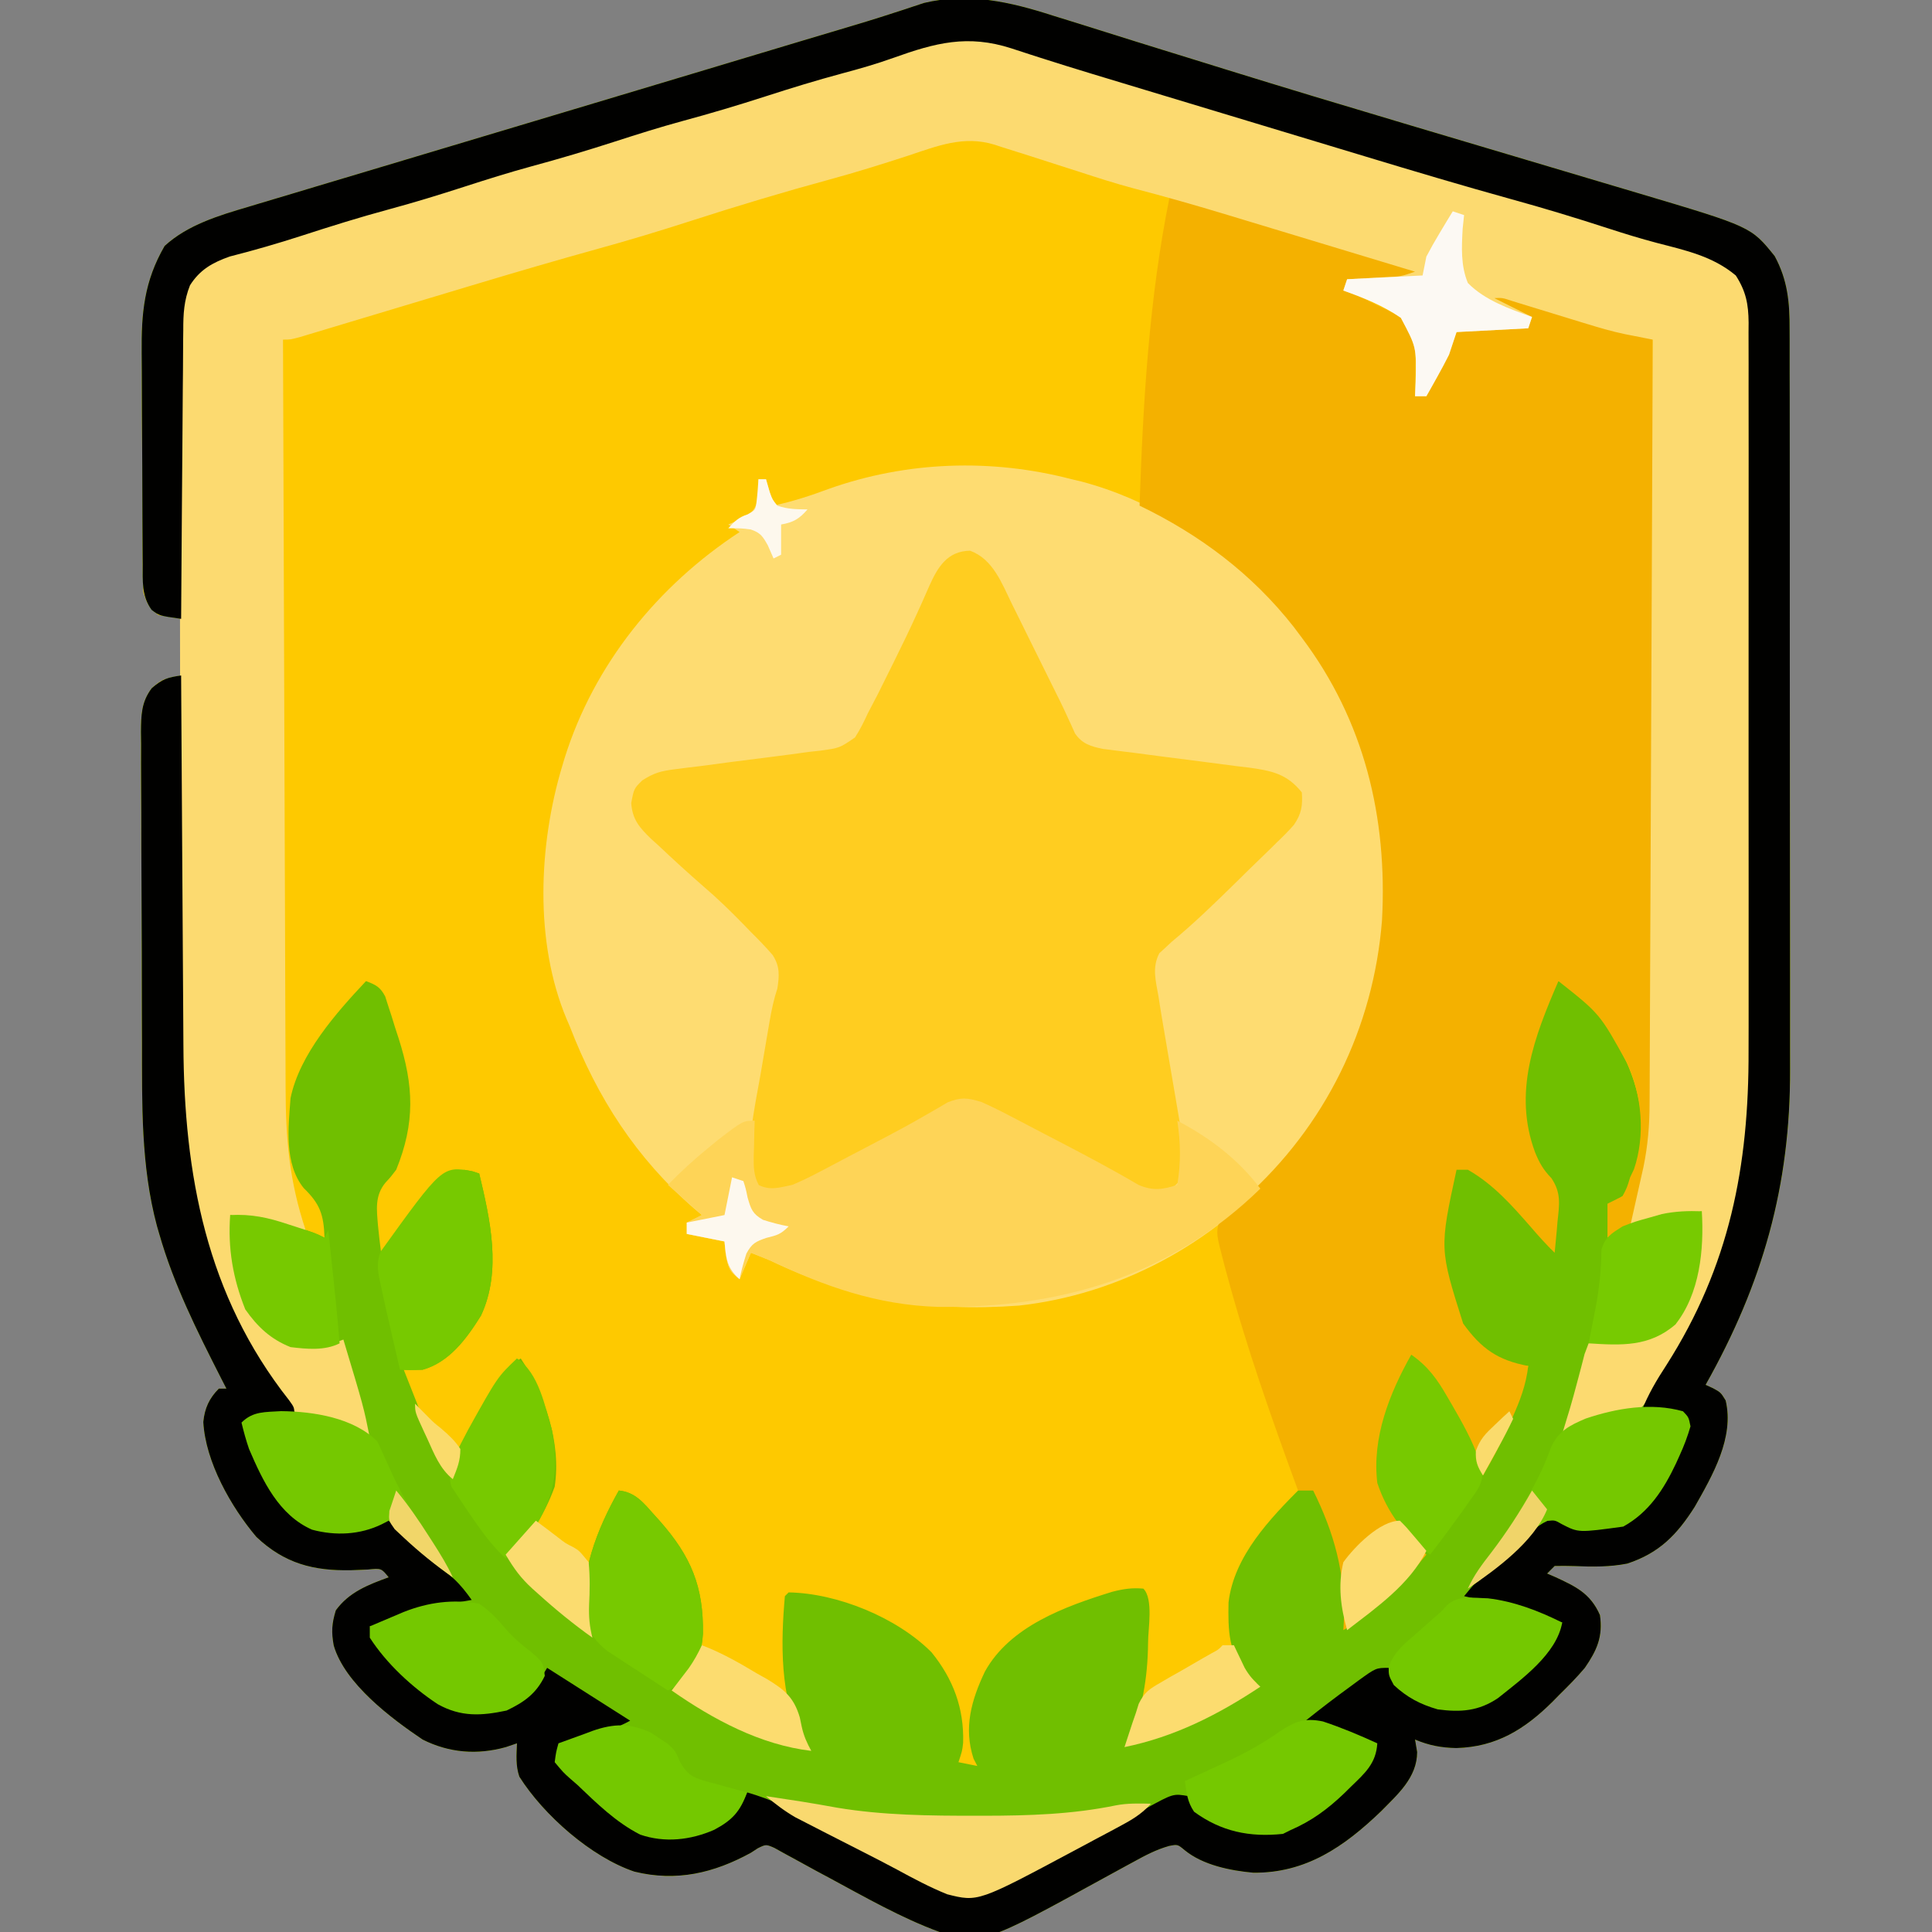 <?xml version="1.0" encoding="UTF-8"?>
<svg version="1.1" xmlns="http://www.w3.org/2000/svg" width="512" height="512">
<rect width="100%" height="100%" fill="#808080" stroke="none"/>
<path d="M0 0 C1.457 0.453 2.914 0.903 4.372 1.352 C7.52 2.325 10.664 3.31 13.806 4.306 C18.862 5.909 23.926 7.482 28.993 9.05 C29.871 9.321 30.749 9.593 31.653 9.873 C33.47 10.435 35.286 10.997 37.103 11.559 C39.931 12.434 42.758 13.313 45.585 14.192 C61.239 19.051 76.933 23.772 92.641 28.453 C93.85 28.814 95.059 29.174 96.305 29.546 C105.993 32.433 115.683 35.316 125.373 38.198 C132.283 40.252 139.191 42.309 146.099 44.37 C149.223 45.301 152.348 46.229 155.474 47.156 C185.067 55.966 185.067 55.966 191.328 63.75 C194.775 70.133 195.308 76.05 195.276 83.131 C195.28 84.042 195.284 84.954 195.288 85.893 C195.298 88.936 195.294 91.979 195.29 95.022 C195.295 97.209 195.3 99.396 195.306 101.583 C195.319 107.52 195.32 113.456 195.317 119.393 C195.316 124.36 195.321 129.327 195.326 134.293 C195.338 146.696 195.337 159.099 195.33 171.502 C195.325 181.566 195.334 191.631 195.352 201.696 C195.373 213.41 195.383 225.125 195.379 236.84 C195.377 243.03 195.38 249.221 195.394 255.411 C195.407 261.245 195.404 267.079 195.392 272.914 C195.389 275.041 195.392 277.168 195.4 279.295 C195.512 310.131 188.101 336.097 173.016 362.875 C173.649 363.161 174.281 363.447 174.934 363.742 C177.016 364.875 177.016 364.875 178.328 367 C180.677 376.824 174.859 386.877 170.141 395.188 C165.441 402.599 160.751 407.44 152.273 410.238 C147.608 411.15 143.061 411.117 138.323 410.904 C136.555 410.83 134.784 410.846 133.016 410.875 C132.356 411.535 131.696 412.195 131.016 412.875 C132.029 413.312 132.029 413.312 133.062 413.758 C138.53 416.27 142.482 418.117 145.016 423.875 C145.851 429.617 144.207 433.235 141.016 437.875 C138.897 440.391 136.613 442.698 134.266 445 C133.683 445.594 133.1 446.189 132.5 446.801 C125.143 454.109 117.564 458.855 106.953 459.125 C102.98 459.052 99.712 458.431 96.016 456.875 C96.201 457.968 96.387 459.061 96.578 460.188 C96.542 466.947 91.489 471.32 87.016 475.875 C77.202 485.307 67.092 492.276 53.172 492.164 C47.048 491.603 39.783 490.151 34.949 486.176 C33.095 484.632 33.095 484.632 30.805 485.082 C27.382 486.055 24.577 487.548 21.457 489.262 C20.831 489.601 20.206 489.941 19.561 490.29 C17.563 491.375 15.57 492.468 13.578 493.562 C-18.161 511.001 -18.161 511.001 -29.984 507.875 C-40.253 504.109 -49.833 498.577 -59.438 493.402 C-60.482 492.845 -61.526 492.287 -62.602 491.712 C-64.618 490.629 -66.626 489.528 -68.623 488.409 C-69.53 487.917 -70.437 487.425 -71.371 486.918 C-72.167 486.475 -72.964 486.032 -73.784 485.575 C-75.992 484.623 -75.992 484.623 -78.159 485.685 C-78.761 486.078 -79.364 486.47 -79.984 486.875 C-89.842 492.279 -99.745 494.596 -110.859 491.875 C-122.255 488.047 -134.89 476.933 -141.348 466.719 C-142.359 463.791 -142.102 460.937 -141.984 457.875 C-142.954 458.205 -143.923 458.535 -144.922 458.875 C-152.499 460.994 -159.934 460.418 -166.984 456.875 C-175.358 451.239 -187.634 442.01 -190.543 431.941 C-191.196 428.381 -191.061 426.125 -189.984 422.625 C-186.488 417.818 -181.476 415.872 -175.984 413.875 C-177.933 411.462 -177.933 411.462 -181.547 411.82 C-183.026 411.878 -184.505 411.938 -185.984 412 C-195.971 412.185 -203.6 410.209 -211.039 403.176 C-217.781 395.202 -224.529 383.277 -225.102 372.715 C-224.748 369.093 -223.547 366.438 -220.984 363.875 C-220.324 363.875 -219.664 363.875 -218.984 363.875 C-219.729 362.421 -219.729 362.421 -220.488 360.938 C-226.792 348.542 -232.967 336.226 -236.797 322.812 C-236.992 322.142 -237.187 321.471 -237.387 320.78 C-241.677 304.79 -241.326 288.446 -241.355 272.027 C-241.364 269.44 -241.374 266.853 -241.383 264.265 C-241.399 258.872 -241.407 253.479 -241.41 248.085 C-241.414 241.863 -241.444 235.641 -241.485 229.419 C-241.524 223.401 -241.536 217.384 -241.537 211.365 C-241.541 208.817 -241.553 206.268 -241.574 203.719 C-241.601 200.165 -241.596 196.612 -241.584 193.058 C-241.599 192.009 -241.613 190.961 -241.629 189.88 C-241.583 185.383 -241.539 181.914 -238.759 178.239 C-235.984 175.875 -235.984 175.875 -230.984 174.875 C-230.984 169.925 -230.984 164.975 -230.984 159.875 C-232.964 159.545 -234.944 159.215 -236.984 158.875 C-239.512 156.958 -239.956 155.96 -240.984 152.875 C-241.096 150.388 -241.152 147.929 -241.161 145.441 C-241.168 144.686 -241.175 143.931 -241.181 143.154 C-241.201 140.653 -241.213 138.153 -241.223 135.652 C-241.227 134.796 -241.231 133.94 -241.235 133.057 C-241.256 128.52 -241.27 123.983 -241.28 119.446 C-241.291 114.777 -241.325 110.11 -241.365 105.442 C-241.391 101.838 -241.399 98.234 -241.403 94.629 C-241.408 92.91 -241.419 91.19 -241.438 89.471 C-241.546 78.813 -240.787 70.457 -235.359 61.062 C-229.319 55.499 -220.978 52.979 -213.229 50.703 C-212.305 50.424 -211.381 50.144 -210.429 49.856 C-207.382 48.937 -204.332 48.031 -201.281 47.125 C-199.108 46.472 -196.935 45.819 -194.762 45.164 C-188.956 43.418 -183.146 41.683 -177.336 39.95 C-171.319 38.154 -165.307 36.347 -159.293 34.542 C-149.686 31.658 -140.077 28.781 -130.467 25.908 C-118.64 22.372 -106.817 18.824 -94.996 15.27 C-91.78 14.303 -88.563 13.336 -85.347 12.369 C-84.591 12.142 -83.835 11.915 -83.056 11.681 C-78.035 10.172 -73.014 8.664 -67.993 7.158 C-67.331 6.96 -66.67 6.761 -65.988 6.556 C-62.863 5.619 -59.737 4.686 -56.609 3.758 C-51.697 2.3 -46.796 0.831 -41.93 -0.776 C-40.804 -1.137 -40.804 -1.137 -39.656 -1.506 C-37.81 -2.102 -35.971 -2.72 -34.133 -3.341 C-22.317 -6.158 -11.261 -3.639 0 0 Z " fill="#FEC900" transform="translate(278.984,4.125)"/>
<path d="M0 0 C1.457 0.453 2.914 0.903 4.372 1.352 C7.52 2.325 10.664 3.31 13.806 4.306 C18.862 5.909 23.926 7.482 28.993 9.05 C29.871 9.321 30.749 9.593 31.653 9.873 C33.47 10.435 35.286 10.997 37.103 11.559 C39.931 12.434 42.758 13.313 45.585 14.192 C61.239 19.051 76.933 23.772 92.641 28.453 C93.85 28.814 95.059 29.174 96.305 29.546 C105.993 32.433 115.683 35.316 125.373 38.198 C132.283 40.252 139.191 42.309 146.099 44.37 C149.223 45.301 152.348 46.229 155.474 47.156 C185.067 55.966 185.067 55.966 191.328 63.75 C194.775 70.133 195.308 76.05 195.276 83.131 C195.28 84.042 195.284 84.954 195.288 85.893 C195.298 88.936 195.294 91.979 195.29 95.022 C195.295 97.209 195.3 99.396 195.306 101.583 C195.319 107.52 195.32 113.456 195.317 119.393 C195.316 124.36 195.321 129.327 195.326 134.293 C195.338 146.696 195.337 159.099 195.33 171.502 C195.325 181.566 195.334 191.631 195.352 201.696 C195.373 213.41 195.383 225.125 195.379 236.84 C195.377 243.03 195.38 249.221 195.394 255.411 C195.407 261.245 195.404 267.079 195.392 272.914 C195.389 275.041 195.392 277.168 195.4 279.295 C195.512 310.131 188.101 336.097 173.016 362.875 C173.649 363.161 174.281 363.447 174.934 363.742 C177.016 364.875 177.016 364.875 178.328 367 C180.677 376.824 174.859 386.877 170.141 395.188 C165.441 402.599 160.751 407.44 152.273 410.238 C147.608 411.15 143.061 411.117 138.323 410.904 C136.555 410.83 134.784 410.846 133.016 410.875 C132.356 411.535 131.696 412.195 131.016 412.875 C132.029 413.312 132.029 413.312 133.062 413.758 C138.53 416.27 142.482 418.117 145.016 423.875 C145.851 429.617 144.207 433.235 141.016 437.875 C138.897 440.391 136.613 442.698 134.266 445 C133.683 445.594 133.1 446.189 132.5 446.801 C125.143 454.109 117.564 458.855 106.953 459.125 C102.98 459.052 99.712 458.431 96.016 456.875 C96.201 457.968 96.387 459.061 96.578 460.188 C96.542 466.947 91.489 471.32 87.016 475.875 C77.202 485.307 67.092 492.276 53.172 492.164 C47.048 491.603 39.783 490.151 34.949 486.176 C33.095 484.632 33.095 484.632 30.805 485.082 C27.382 486.055 24.577 487.548 21.457 489.262 C20.831 489.601 20.206 489.941 19.561 490.29 C17.563 491.375 15.57 492.468 13.578 493.562 C-18.161 511.001 -18.161 511.001 -29.984 507.875 C-40.253 504.109 -49.833 498.577 -59.438 493.402 C-60.482 492.845 -61.526 492.287 -62.602 491.712 C-64.618 490.629 -66.626 489.528 -68.623 488.409 C-69.53 487.917 -70.437 487.425 -71.371 486.918 C-72.167 486.475 -72.964 486.032 -73.784 485.575 C-75.992 484.623 -75.992 484.623 -78.159 485.685 C-78.761 486.078 -79.364 486.47 -79.984 486.875 C-89.842 492.279 -99.745 494.596 -110.859 491.875 C-122.255 488.047 -134.89 476.933 -141.348 466.719 C-142.359 463.791 -142.102 460.937 -141.984 457.875 C-142.954 458.205 -143.923 458.535 -144.922 458.875 C-152.499 460.994 -159.934 460.418 -166.984 456.875 C-175.358 451.239 -187.634 442.01 -190.543 431.941 C-191.196 428.381 -191.061 426.125 -189.984 422.625 C-186.488 417.818 -181.476 415.872 -175.984 413.875 C-177.933 411.462 -177.933 411.462 -181.547 411.82 C-183.026 411.878 -184.505 411.938 -185.984 412 C-195.971 412.185 -203.6 410.209 -211.039 403.176 C-217.781 395.202 -224.529 383.277 -225.102 372.715 C-224.748 369.093 -223.547 366.438 -220.984 363.875 C-220.324 363.875 -219.664 363.875 -218.984 363.875 C-219.729 362.421 -219.729 362.421 -220.488 360.938 C-226.792 348.542 -232.967 336.226 -236.797 322.812 C-236.992 322.142 -237.187 321.471 -237.387 320.78 C-241.677 304.79 -241.326 288.446 -241.355 272.027 C-241.364 269.44 -241.374 266.853 -241.383 264.265 C-241.399 258.872 -241.407 253.479 -241.41 248.085 C-241.414 241.863 -241.444 235.641 -241.485 229.419 C-241.524 223.401 -241.536 217.384 -241.537 211.365 C-241.541 208.817 -241.553 206.268 -241.574 203.719 C-241.601 200.165 -241.596 196.612 -241.584 193.058 C-241.599 192.009 -241.613 190.961 -241.629 189.88 C-241.583 185.383 -241.539 181.914 -238.759 178.239 C-235.881 175.787 -234.593 175.421 -230.984 174.875 C-230.981 175.49 -230.978 176.105 -230.974 176.738 C-230.893 191.765 -230.801 206.792 -230.697 221.818 C-230.647 229.085 -230.6 236.352 -230.562 243.619 C-230.529 249.96 -230.489 256.301 -230.442 262.642 C-230.417 265.993 -230.396 269.344 -230.381 272.695 C-230.232 305.538 -225.322 343.933 -200.984 368.875 C-197.886 370.417 -194.873 371.186 -191.484 371.812 C-187.821 372.577 -185.073 373.683 -181.984 375.875 C-184.118 367.81 -186.491 359.836 -188.984 351.875 C-189.644 352.205 -190.304 352.535 -190.984 352.875 C-197.65 353.661 -202.634 353.265 -208.23 349.457 C-215.162 343.204 -217.554 334.658 -218.234 325.516 C-218.234 322.955 -218.172 320.429 -217.984 317.875 C-212.368 317.588 -207.977 318.528 -202.672 320.312 C-201.957 320.543 -201.242 320.773 -200.506 321.01 C-195.384 322.675 -195.384 322.675 -192.984 323.875 C-193.197 317.809 -194.135 314.948 -198.512 310.711 C-203.705 304.236 -202.576 294.679 -201.984 286.875 C-199.572 275.234 -189.918 264.319 -181.984 255.875 C-179.387 256.86 -178.216 257.433 -176.904 259.935 C-176.638 260.766 -176.372 261.597 -176.098 262.453 C-175.799 263.367 -175.501 264.281 -175.193 265.223 C-174.75 266.659 -174.75 266.659 -174.297 268.125 C-173.989 269.067 -173.682 270.01 -173.365 270.98 C-169.315 283.619 -168.924 293.417 -173.984 305.875 C-175.398 307.738 -175.398 307.738 -176.797 309.25 C-179.728 312.744 -179.149 316.513 -178.797 320.812 C-178.568 323.175 -178.29 325.52 -177.984 327.875 C-177.656 327.402 -177.327 326.929 -176.988 326.441 C-171.27 318.491 -164.49 310.878 -155.984 305.875 C-153.785 306.258 -153.785 306.258 -151.984 306.875 C-149.088 319.03 -145.969 332.693 -151.516 344.52 C-155.297 350.584 -159.877 356.854 -166.984 358.875 C-168.651 358.903 -170.318 358.907 -171.984 358.875 C-170.74 362.044 -169.488 365.21 -168.234 368.375 C-167.886 369.262 -167.538 370.149 -167.18 371.062 C-165.027 376.485 -162.671 381.695 -159.984 386.875 C-159.509 385.62 -159.509 385.62 -159.023 384.34 C-156.203 377.305 -153.014 370.935 -148.797 364.625 C-148.369 363.982 -147.941 363.338 -147.5 362.676 C-145.502 359.764 -143.954 357.855 -140.984 355.875 C-134.553 365.522 -130.22 378.233 -131.984 389.875 C-134.656 397.244 -138.6 403.234 -143.984 408.875 C-134.845 420.04 -134.845 420.04 -122.984 427.875 C-123.479 426.39 -123.479 426.39 -123.984 424.875 C-125.425 412.855 -120.779 401.182 -114.984 390.875 C-110.603 391.297 -108.373 394.209 -105.609 397.312 C-104.884 398.116 -104.884 398.116 -104.143 398.935 C-95.825 408.368 -92.496 416.405 -92.695 428.898 C-93.165 435.359 -95.295 439.401 -99.984 443.875 C-83.416 453.717 -83.416 453.717 -64.984 458.875 C-65.445 458.174 -65.905 457.473 -66.379 456.75 C-72.414 445.942 -72.051 430.914 -70.984 418.875 C-70.654 418.545 -70.324 418.215 -69.984 417.875 C-57.02 418.102 -41.293 424.536 -32.121 433.746 C-26.359 440.852 -23.468 448.615 -23.746 457.746 C-23.984 459.875 -23.984 459.875 -24.984 462.875 C-23.334 463.205 -21.684 463.535 -19.984 463.875 C-20.314 463.236 -20.644 462.596 -20.984 461.938 C-23.658 453.751 -21.582 446.474 -17.984 438.875 C-11.352 426.854 3.244 421.591 15.762 417.715 C18.705 416.955 21.001 416.609 24.016 416.875 C26.73 419.589 25.265 427.497 25.271 431.152 C25.18 440.7 23.7 449.016 20.016 457.875 C38.247 452.329 38.247 452.329 54.016 441.875 C53.232 441.174 52.448 440.473 51.641 439.75 C46.534 434.157 46.445 427.817 46.59 420.527 C48.019 408.271 57.594 398.296 66.016 389.875 C67.945 389.809 67.945 389.809 70.016 390.875 C71.273 393.26 72.232 395.424 73.141 397.938 C73.399 398.626 73.658 399.315 73.924 400.025 C74.643 401.968 75.334 403.919 76.016 405.875 C76.289 406.639 76.562 407.404 76.844 408.191 C78.669 414.229 78.187 420.642 78.016 426.875 C80.23 425.028 82.437 423.173 84.641 421.312 C85.567 420.542 85.567 420.542 86.512 419.756 C90.799 416.123 94.487 412.247 98.016 407.875 C97.149 406.967 96.283 406.06 95.391 405.125 C89.759 398.487 84.94 390.514 85.559 381.57 C87.178 372.02 90.276 363.306 95.016 354.875 C99.331 357.914 101.907 361.369 104.516 365.875 C104.903 366.531 105.29 367.186 105.689 367.862 C109.039 373.655 111.689 379.596 114.016 385.875 C118.454 376.685 122.826 367.592 126.016 357.875 C124.881 357.875 123.747 357.875 122.578 357.875 C116.561 357.096 112.85 353.338 109.016 348.875 C105.804 343.909 103.381 338.836 103.016 332.875 C102.965 332.134 102.915 331.393 102.863 330.629 C102.548 322.15 104.277 314.125 106.016 305.875 C107.762 305.203 107.762 305.203 110.016 304.875 C117.605 308.903 128.753 318.914 132.016 326.875 C132.293 324.313 132.538 321.754 132.766 319.188 C132.847 318.466 132.928 317.745 133.012 317.002 C133.319 313.263 133.298 311.293 131.168 308.145 C130.458 307.396 129.747 306.647 129.016 305.875 C122.5 293.753 123.723 282.655 127.37 269.935 C128.887 265.096 130.859 260.463 133.016 255.875 C137.016 255.875 137.016 255.875 139.312 258.008 C150.299 271.409 157.122 282.91 156.255 300.692 C155.748 305.316 153.884 309.255 151.016 312.875 C150.026 313.535 149.036 314.195 148.016 314.875 C147.653 316.852 147.653 316.852 147.828 319 C147.921 320.918 147.921 320.918 148.016 322.875 C148.572 322.609 149.129 322.344 149.703 322.07 C157.128 318.634 163.762 316.531 172.016 316.875 C172.634 327.019 171.497 338.688 165.016 346.875 C158.32 352.554 151.46 352.462 143.016 351.875 C142.034 354.958 141.056 358.041 140.078 361.125 C139.8 361.998 139.523 362.87 139.236 363.77 C138.969 364.614 138.701 365.458 138.426 366.328 C138.18 367.103 137.934 367.878 137.68 368.677 C137.059 370.731 136.516 372.789 136.016 374.875 C137.109 374.256 138.202 373.637 139.328 373 C142.823 371.191 145.676 370.616 149.578 370.25 C154.085 369.506 155.969 368.47 158.641 364.75 C159.804 362.814 160.924 360.852 162.016 358.875 C162.751 357.631 163.489 356.389 164.23 355.148 C170.743 344.092 175.994 332.72 179.766 320.438 C179.964 319.807 180.163 319.176 180.368 318.526 C184.507 304.282 184.31 289.573 184.29 274.888 C184.295 272.709 184.3 270.529 184.306 268.35 C184.319 262.474 184.32 256.599 184.317 250.723 C184.316 245.81 184.321 240.896 184.326 235.982 C184.337 224.396 184.337 212.81 184.331 201.224 C184.325 189.277 184.338 177.329 184.359 165.381 C184.376 155.106 184.382 144.83 184.379 134.555 C184.377 128.425 184.38 122.295 184.394 116.164 C184.406 110.41 184.405 104.655 184.392 98.9 C184.389 96.789 184.392 94.677 184.4 92.566 C184.411 89.685 184.403 86.804 184.39 83.924 C184.397 83.087 184.405 82.251 184.412 81.39 C184.367 76.486 183.742 73.116 181.016 68.875 C174.878 63.739 167.689 62.229 160.105 60.25 C155.792 59.113 151.553 57.81 147.312 56.43 C138.709 53.631 130.085 51.012 121.361 48.615 C108.537 45.057 95.792 41.26 83.055 37.402 C80.759 36.709 78.464 36.016 76.169 35.323 C71.407 33.885 66.646 32.446 61.885 31.005 C55.839 29.175 49.791 27.348 43.743 25.522 C39.02 24.096 34.298 22.669 29.576 21.242 C27.348 20.568 25.12 19.895 22.891 19.222 C19.763 18.277 16.634 17.33 13.506 16.383 C12.526 16.086 11.545 15.789 10.535 15.484 C5.847 14.06 1.169 12.613 -3.495 11.112 C-4.362 10.833 -5.228 10.555 -6.121 10.268 C-7.724 9.751 -9.327 9.229 -10.927 8.7 C-22.55 4.944 -31.146 7.231 -42.289 11.234 C-46.72 12.818 -51.19 14.103 -55.734 15.312 C-62.55 17.146 -69.269 19.203 -75.984 21.375 C-83.334 23.751 -90.699 25.949 -98.156 27.961 C-104.155 29.599 -110.068 31.463 -115.984 33.375 C-123.334 35.751 -130.699 37.949 -138.156 39.961 C-144.155 41.599 -150.068 43.463 -155.984 45.375 C-162.618 47.519 -169.254 49.559 -175.984 51.375 C-183.753 53.471 -191.405 55.872 -199.059 58.353 C-205.366 60.39 -211.683 62.225 -218.109 63.855 C-222.677 65.475 -226.01 67.332 -228.633 71.486 C-230.241 75.518 -230.425 79.087 -230.417 83.359 C-230.427 84.189 -230.437 85.019 -230.448 85.874 C-230.478 88.601 -230.487 91.328 -230.496 94.055 C-230.513 95.952 -230.531 97.849 -230.55 99.746 C-230.598 104.727 -230.628 109.708 -230.654 114.69 C-230.684 119.778 -230.73 124.865 -230.775 129.953 C-230.861 139.927 -230.929 149.901 -230.984 159.875 C-236.758 159.047 -236.758 159.047 -238.797 157.5 C-241.494 153.809 -241.145 149.799 -241.161 145.441 C-241.168 144.686 -241.175 143.931 -241.181 143.154 C-241.201 140.653 -241.213 138.153 -241.223 135.652 C-241.227 134.796 -241.231 133.94 -241.235 133.057 C-241.256 128.52 -241.27 123.983 -241.28 119.446 C-241.291 114.777 -241.325 110.11 -241.365 105.442 C-241.391 101.838 -241.399 98.234 -241.403 94.629 C-241.408 92.91 -241.419 91.19 -241.438 89.471 C-241.546 78.813 -240.787 70.457 -235.359 61.062 C-229.319 55.499 -220.978 52.979 -213.229 50.703 C-212.305 50.424 -211.381 50.144 -210.429 49.856 C-207.382 48.937 -204.332 48.031 -201.281 47.125 C-199.108 46.472 -196.935 45.819 -194.762 45.164 C-188.956 43.418 -183.146 41.683 -177.336 39.95 C-171.319 38.154 -165.307 36.347 -159.293 34.542 C-149.686 31.658 -140.077 28.781 -130.467 25.908 C-118.64 22.372 -106.817 18.824 -94.996 15.27 C-91.78 14.303 -88.563 13.336 -85.347 12.369 C-84.591 12.142 -83.835 11.915 -83.056 11.681 C-78.035 10.172 -73.014 8.664 -67.993 7.158 C-67.331 6.96 -66.67 6.761 -65.988 6.556 C-62.863 5.619 -59.737 4.686 -56.609 3.758 C-51.697 2.3 -46.796 0.831 -41.93 -0.776 C-40.804 -1.137 -40.804 -1.137 -39.656 -1.506 C-37.81 -2.102 -35.971 -2.72 -34.133 -3.341 C-22.317 -6.158 -11.261 -3.639 0 0 Z " fill="#70BF00" transform="translate(278.984,4.125)"/>
<path d="M0 0 C0.865 0.205 1.73 0.41 2.621 0.621 C20.334 5.304 35.296 15.088 49 27 C49.612 27.527 50.225 28.054 50.855 28.598 C69.872 46.259 82.215 74.393 83.32 100.027 C84.085 129.835 76.804 157.216 57 180 C56.313 180.82 55.626 181.64 54.918 182.484 C37.578 202.605 12.505 216.099 -14 219 C-38.057 220.754 -58.363 217.324 -80 207 C-81.66 206.318 -83.325 205.644 -85 205 C-85.99 207.31 -86.98 209.62 -88 212 C-90.797 209.932 -91.027 208.856 -91.688 205.312 C-91.791 204.219 -91.894 203.126 -92 202 C-95.3 201.34 -98.6 200.68 -102 200 C-102 199.01 -102 198.02 -102 197 C-100.02 196.01 -100.02 196.01 -98 195 C-99 194.161 -99 194.161 -100.02 193.305 C-115.331 179.985 -125.723 163.931 -133 145 C-133.285 144.341 -133.57 143.683 -133.863 143.004 C-142.419 122.603 -141.268 96.868 -135 76 C-134.687 74.956 -134.687 74.956 -134.367 73.89 C-126.584 49.037 -109.643 28.178 -88 14 C-88.99 13.34 -89.98 12.68 -91 12 C-89.866 11.505 -88.731 11.01 -87.562 10.5 C-85.181 9.175 -84.191 8.57 -83.312 5.953 C-82.998 3.498 -82.998 3.498 -83 0 C-82.34 0 -81.68 0 -81 0 C-80.34 2.31 -79.68 4.62 -79 7 C-73.944 5.888 -69.226 4.376 -64.375 2.562 C-43.728 -4.776 -21.274 -5.558 0 0 Z " fill="#FEDC71" transform="translate(284,127)"/>
<path d="M0 0 C8.319 2.007 16.534 4.264 24.73 6.723 C26.466 7.242 26.466 7.242 28.237 7.772 C30.656 8.497 33.076 9.224 35.494 9.952 C39.213 11.07 42.936 12.177 46.658 13.283 C49.016 13.991 51.373 14.7 53.73 15.41 C54.847 15.74 55.963 16.071 57.114 16.411 C58.136 16.721 59.158 17.032 60.212 17.352 C61.115 17.623 62.018 17.893 62.948 18.172 C65 19 65 19 66 21 C62.287 22.238 58.687 22.356 54.812 22.562 C54.063 22.606 53.313 22.649 52.541 22.693 C50.694 22.799 48.847 22.9 47 23 C47 23.66 47 24.32 47 25 C47.51 25.241 48.019 25.482 48.545 25.731 C50.854 26.84 53.145 27.982 55.438 29.125 C56.24 29.504 57.042 29.883 57.869 30.273 C63.727 33.24 63.727 33.24 65.031 36.875 C65.021 37.906 65.011 38.938 65 40 C65.032 41.132 65.064 42.264 65.098 43.43 C65.086 44.567 65.074 45.704 65.062 46.875 C65.053 48.027 65.044 49.18 65.035 50.367 C65.024 51.236 65.012 52.105 65 53 C65.99 53 66.98 53 68 53 C69.109 50.333 70.07 47.745 70.84 44.957 C72.149 41.207 73.226 38.881 76 36 C81.511 34.157 87.476 34.197 93.238 34.22 C94.11 34.111 94.11 34.111 95 34 C95.495 33.01 95.495 33.01 96 32 C95.113 31.732 94.226 31.464 93.312 31.188 C90.231 30.083 87.738 28.772 85 27 C88.248 25.917 88.889 26.032 92.012 26.988 C92.813 27.228 93.614 27.469 94.439 27.716 C95.728 28.118 95.728 28.118 97.043 28.527 C97.927 28.795 98.81 29.063 99.721 29.339 C102.545 30.197 105.366 31.067 108.188 31.938 C110.101 32.521 112.014 33.104 113.928 33.686 C118.621 35.115 123.311 36.554 128 38 C128.094 65.183 128.164 92.366 128.207 119.549 C128.228 132.172 128.256 144.795 128.302 157.418 C128.342 168.427 128.367 179.437 128.376 190.446 C128.382 196.269 128.394 202.092 128.423 207.915 C128.45 213.41 128.458 218.905 128.452 224.4 C128.454 226.403 128.461 228.406 128.477 230.409 C128.579 244.286 128.477 260.317 122 273 C118.875 274.812 118.875 274.812 116 276 C116 273.03 116 270.06 116 267 C117.32 266.34 118.64 265.68 120 265 C121.198 262.671 121.198 262.671 122 260 C122.336 259.294 122.673 258.587 123.02 257.859 C126.059 248.997 125.146 238.112 121.188 229.75 C114.01 216.692 114.01 216.692 103 208 C96.607 222.771 90.905 237.481 96.812 253.375 C97.988 256.245 98.982 257.981 101.152 260.238 C103.791 264.183 103.234 267.228 102.75 271.812 C102.684 272.601 102.619 273.389 102.551 274.201 C102.387 276.136 102.196 278.068 102 280 C99.791 277.844 97.757 275.594 95.75 273.25 C90.692 267.457 85.744 261.832 79 258 C78.01 258 77.02 258 76 258 C71.466 278.921 71.466 278.921 77.75 298.75 C82.558 305.405 86.876 308.459 95 310 C94.4 315.129 92.788 319.284 90.688 323.938 C90.392 324.615 90.096 325.292 89.791 325.99 C87.788 330.502 85.51 334.75 83 339 C81.737 336.5 80.513 333.986 79.301 331.461 C73.664 317.945 73.664 317.945 64 308 C59.058 317.923 53.885 329.666 56 341 C58.746 348.35 62.605 354.348 68 360 C61.673 367.689 54.737 375.072 46 380 C46.046 379.152 46.093 378.304 46.141 377.43 C46.524 364.972 43.551 354.161 38 343 C36.68 343 35.36 343 34 343 C27.022 324.011 20.314 304.986 15.062 285.438 C14.851 284.658 14.639 283.878 14.421 283.075 C12.307 274.95 12.307 274.95 13 272 C15.059 269.564 17.451 267.563 19.875 265.5 C41.185 246.46 53.982 220.463 56.244 191.926 C57.726 164.646 51.572 139.022 35 117 C34.301 116.068 33.603 115.136 32.883 114.176 C21.86 100.113 8.002 89.727 -8 82 C-7.071 54.512 -5.496 27.019 0 0 Z " fill="#F4B100" transform="translate(310,52)"/>
<path d="M0 0 C2.206 0.743 4.412 1.484 6.619 2.223 C7.734 2.6 8.848 2.978 9.996 3.367 C15.187 5.094 20.422 6.664 25.665 8.224 C26.695 8.532 27.725 8.84 28.786 9.158 C32.012 10.122 35.239 11.083 38.466 12.043 C40.781 12.735 43.097 13.427 45.412 14.118 C51.432 15.917 57.453 17.712 63.474 19.507 C69.566 21.323 75.658 23.142 81.749 24.961 C88.627 27.015 95.505 29.068 102.383 31.12 C114.27 34.665 126.155 38.218 138.035 41.787 C141.347 42.781 144.659 43.774 147.971 44.767 C150.403 45.498 152.835 46.231 155.267 46.965 C158.775 48.019 162.291 49.04 165.814 50.043 C167.165 50.434 167.165 50.434 168.544 50.833 C170.261 51.328 171.979 51.815 173.7 52.293 C180.138 54.166 185.667 56.511 189.322 62.473 C190.62 66.37 190.466 70.066 190.462 74.127 C190.466 75.47 190.466 75.47 190.471 76.839 C190.48 79.851 190.481 82.863 190.483 85.875 C190.487 88.03 190.492 90.186 190.498 92.341 C190.511 98.209 190.517 104.078 190.522 109.947 C190.525 113.619 190.529 117.291 190.533 120.963 C190.547 132.468 190.557 143.972 190.56 155.476 C190.565 168.725 190.582 181.974 190.611 195.223 C190.633 205.478 190.643 215.733 190.644 225.988 C190.646 232.104 190.651 238.221 190.669 244.337 C190.686 250.106 190.688 255.875 190.679 261.645 C190.678 263.747 190.683 265.85 190.693 267.952 C190.767 284.565 190.222 301.814 184.259 317.536 C183.964 318.345 183.668 319.153 183.364 319.987 C178.174 333.666 170.786 350.008 160.322 360.473 C156.868 361.319 153.394 361.944 149.9 362.594 C146.351 363.466 143.512 364.716 140.322 366.473 C140.492 365.914 140.662 365.354 140.837 364.778 C141.08 363.976 141.322 363.174 141.572 362.348 C141.845 361.45 142.118 360.551 142.4 359.625 C143.069 357.336 143.7 355.034 144.306 352.727 C144.809 350.838 144.809 350.838 145.322 348.911 C145.631 347.713 145.94 346.516 146.259 345.282 C146.61 344.355 146.96 343.428 147.322 342.473 C150.451 341.43 152.316 341.492 155.572 341.661 C161.097 341.741 163.81 340.545 168.322 337.473 C168.982 337.473 169.642 337.473 170.322 337.473 C171.016 335.818 171.673 334.147 172.322 332.473 C172.563 331.888 172.804 331.303 173.052 330.7 C175.881 323.205 176.496 315.386 177.322 307.473 C174.905 307.951 172.488 308.43 170.072 308.911 C169.39 309.045 168.708 309.18 168.005 309.319 C164.756 309.966 161.531 310.652 158.322 311.473 C158.599 310.243 158.876 309.014 159.161 307.747 C159.527 306.114 159.893 304.481 160.259 302.848 C160.441 302.04 160.624 301.232 160.812 300.399 C161.078 299.21 161.078 299.21 161.349 297.997 C161.511 297.274 161.674 296.551 161.841 295.807 C163.03 290.036 163.473 284.614 163.48 278.741 C163.487 277.441 163.487 277.441 163.495 276.115 C163.51 273.217 163.518 270.32 163.527 267.423 C163.536 265.343 163.546 263.263 163.557 261.184 C163.584 255.542 163.605 249.9 163.625 244.258 C163.647 238.36 163.674 232.462 163.701 226.565 C163.751 215.398 163.796 204.232 163.839 193.065 C163.888 180.352 163.943 167.639 163.999 154.925 C164.112 128.775 164.219 102.624 164.322 76.473 C163.644 76.341 162.967 76.209 162.27 76.073 C161.376 75.897 160.483 75.72 159.563 75.539 C158.679 75.366 157.796 75.192 156.886 75.013 C153.479 74.296 150.18 73.332 146.853 72.309 C145.882 72.014 145.882 72.014 144.892 71.712 C142.867 71.095 140.844 70.472 138.822 69.848 C136.77 69.218 134.718 68.588 132.665 67.963 C130.824 67.401 128.984 66.834 127.144 66.268 C124.489 65.383 124.489 65.383 122.322 65.473 C127.272 67.948 127.272 67.948 132.322 70.473 C131.992 71.463 131.662 72.453 131.322 73.473 C125.052 73.803 118.782 74.133 112.322 74.473 C111.662 76.453 111.002 78.433 110.322 80.473 C109.323 82.454 108.282 84.414 107.197 86.348 C106.388 87.798 106.388 87.798 105.564 89.278 C104.949 90.365 104.949 90.365 104.322 91.473 C103.332 91.473 102.342 91.473 101.322 91.473 C101.374 90.206 101.427 88.939 101.482 87.633 C101.696 78.444 101.696 78.444 97.558 70.69 C92.85 67.451 87.682 65.384 82.322 63.473 C82.652 62.483 82.982 61.493 83.322 60.473 C84.453 60.413 85.585 60.352 86.751 60.29 C88.233 60.205 89.715 60.12 91.197 60.036 C91.943 59.996 92.689 59.957 93.458 59.917 C97.521 59.757 97.521 59.757 101.322 58.473 C93.367 56.062 85.412 53.654 77.456 51.249 C73.76 50.131 70.065 49.013 66.37 47.893 C62.791 46.808 59.212 45.725 55.632 44.644 C54.279 44.235 52.927 43.825 51.575 43.415 C43.295 40.901 34.994 38.542 26.621 36.359 C21.843 35.076 17.147 33.574 12.447 32.036 C10.563 31.432 8.679 30.829 6.794 30.227 C4.125 29.373 1.456 28.517 -1.21 27.652 C-3.508 26.912 -5.811 26.19 -8.116 25.473 C-9.116 25.144 -9.116 25.144 -10.137 24.807 C-18.296 22.315 -25.237 25.146 -32.991 27.723 C-39.894 29.97 -46.797 32.135 -53.803 34.036 C-66.124 37.39 -78.344 41.06 -90.495 44.985 C-98.855 47.681 -107.23 50.222 -115.702 52.543 C-126.074 55.418 -136.397 58.441 -146.706 61.532 C-147.436 61.75 -148.165 61.969 -148.917 62.194 C-154.926 63.996 -160.933 65.802 -166.94 67.61 C-171.481 68.976 -176.023 70.341 -180.566 71.702 C-182.671 72.334 -184.774 72.968 -186.878 73.603 C-188.138 73.981 -189.399 74.359 -190.698 74.748 C-191.808 75.082 -192.919 75.417 -194.063 75.761 C-196.678 76.473 -196.678 76.473 -198.678 76.473 C-198.595 104.446 -198.499 132.419 -198.391 160.392 C-198.341 173.381 -198.294 186.369 -198.257 199.358 C-198.224 210.681 -198.184 222.004 -198.136 233.327 C-198.11 239.321 -198.089 245.314 -198.075 251.308 C-198.062 256.954 -198.04 262.6 -198.011 268.246 C-198.002 270.314 -197.996 272.381 -197.994 274.449 C-197.978 288.133 -197.05 299.359 -192.678 312.473 C-199.278 311.153 -205.878 309.833 -212.678 308.473 C-211.564 324.934 -211.564 324.934 -203.678 338.598 C-199.173 341.414 -196.512 342.741 -191.116 342.661 C-190.166 342.654 -189.216 342.648 -188.237 342.641 C-185.558 342.574 -185.558 342.574 -182.678 341.473 C-177.307 359.33 -177.307 359.33 -175.678 367.473 C-176.212 367.208 -176.746 366.942 -177.296 366.668 C-181.52 364.666 -185.218 363.288 -189.866 362.661 C-194.374 361.815 -196.429 360.579 -199.128 356.891 C-199.639 356.093 -200.151 355.295 -200.678 354.473 C-201.366 353.417 -202.053 352.362 -202.76 351.274 C-219.999 324.001 -225.824 297.874 -225.84 265.941 C-225.844 263.762 -225.849 261.583 -225.855 259.404 C-225.868 253.511 -225.874 247.619 -225.879 241.727 C-225.882 238.044 -225.886 234.362 -225.89 230.679 C-225.904 219.15 -225.913 207.621 -225.917 196.093 C-225.922 182.793 -225.939 169.493 -225.968 156.193 C-225.99 145.9 -226 135.608 -226.001 125.316 C-226.002 119.172 -226.008 113.028 -226.026 106.885 C-226.043 101.114 -226.045 95.343 -226.036 89.572 C-226.035 87.454 -226.04 85.336 -226.05 83.218 C-226.062 80.328 -226.056 77.439 -226.046 74.549 C-226.058 73.29 -226.058 73.29 -226.07 72.007 C-226.02 66.056 -224.885 61.817 -220.678 57.348 C-212.123 52.001 -201.653 49.937 -192.029 47.157 C-187.967 45.975 -183.917 44.755 -179.866 43.536 C-179.03 43.284 -178.194 43.033 -177.333 42.774 C-175.631 42.263 -173.929 41.751 -172.227 41.239 C-168.045 39.982 -163.861 38.728 -159.678 37.473 C-158.012 36.973 -156.345 36.473 -154.678 35.973 C-64.678 8.973 -64.678 8.973 -62.175 8.222 C-60.52 7.726 -58.864 7.229 -57.209 6.732 C-52.869 5.429 -48.528 4.129 -44.186 2.833 C-43.285 2.563 -42.384 2.294 -41.456 2.016 C-39.737 1.502 -38.019 0.989 -36.3 0.477 C-35.13 0.127 -35.13 0.127 -33.936 -0.23 C-32.819 -0.56 -32.819 -0.56 -31.679 -0.896 C-29.516 -1.546 -29.516 -1.546 -26.858 -2.699 C-17.484 -5.14 -8.908 -3.155 0 0 Z " fill="#FCDA70" transform="translate(273.678,13.527)"/>
<path d="M0 0 C1.457 0.453 2.914 0.903 4.372 1.352 C7.52 2.325 10.664 3.31 13.806 4.306 C18.862 5.909 23.926 7.482 28.993 9.05 C29.871 9.321 30.749 9.593 31.653 9.873 C33.47 10.435 35.286 10.997 37.103 11.559 C39.931 12.434 42.758 13.313 45.585 14.192 C61.239 19.051 76.933 23.772 92.641 28.453 C93.85 28.814 95.059 29.174 96.305 29.546 C105.993 32.433 115.683 35.316 125.373 38.198 C132.283 40.252 139.191 42.309 146.099 44.37 C149.223 45.301 152.348 46.229 155.474 47.156 C185.067 55.966 185.067 55.966 191.328 63.75 C194.775 70.133 195.308 76.05 195.276 83.131 C195.28 84.042 195.284 84.954 195.288 85.893 C195.298 88.936 195.294 91.979 195.29 95.022 C195.295 97.209 195.3 99.396 195.306 101.583 C195.319 107.52 195.32 113.456 195.317 119.393 C195.316 124.36 195.321 129.327 195.326 134.293 C195.338 146.696 195.337 159.099 195.33 171.502 C195.325 181.566 195.334 191.631 195.352 201.696 C195.373 213.41 195.383 225.125 195.379 236.84 C195.377 243.03 195.38 249.221 195.394 255.411 C195.407 261.245 195.404 267.079 195.392 272.914 C195.389 275.041 195.392 277.168 195.4 279.295 C195.512 310.131 188.101 336.097 173.016 362.875 C173.649 363.161 174.281 363.447 174.934 363.742 C177.016 364.875 177.016 364.875 178.328 367 C180.677 376.824 174.859 386.877 170.141 395.188 C165.441 402.599 160.751 407.44 152.273 410.238 C147.608 411.15 143.061 411.117 138.323 410.904 C136.555 410.83 134.784 410.846 133.016 410.875 C132.356 411.535 131.696 412.195 131.016 412.875 C132.029 413.312 132.029 413.312 133.062 413.758 C138.53 416.27 142.482 418.117 145.016 423.875 C145.851 429.617 144.207 433.235 141.016 437.875 C138.897 440.391 136.613 442.698 134.266 445 C133.683 445.594 133.1 446.189 132.5 446.801 C125.143 454.109 117.564 458.855 106.953 459.125 C102.98 459.052 99.712 458.431 96.016 456.875 C96.201 457.968 96.387 459.061 96.578 460.188 C96.542 466.947 91.489 471.32 87.016 475.875 C77.202 485.307 67.092 492.276 53.172 492.164 C47.048 491.603 39.783 490.151 34.949 486.176 C33.095 484.632 33.095 484.632 30.805 485.082 C27.382 486.055 24.577 487.548 21.457 489.262 C20.831 489.601 20.206 489.941 19.561 490.29 C17.563 491.375 15.57 492.468 13.578 493.562 C-18.161 511.001 -18.161 511.001 -29.984 507.875 C-40.253 504.109 -49.833 498.577 -59.438 493.402 C-60.482 492.845 -61.526 492.287 -62.602 491.712 C-64.618 490.629 -66.626 489.528 -68.623 488.409 C-69.53 487.917 -70.437 487.425 -71.371 486.918 C-72.167 486.475 -72.964 486.032 -73.784 485.575 C-75.992 484.623 -75.992 484.623 -78.159 485.685 C-78.761 486.078 -79.364 486.47 -79.984 486.875 C-89.842 492.279 -99.745 494.596 -110.859 491.875 C-122.255 488.047 -134.89 476.933 -141.348 466.719 C-142.359 463.791 -142.102 460.937 -141.984 457.875 C-142.954 458.205 -143.923 458.535 -144.922 458.875 C-152.499 460.994 -159.934 460.418 -166.984 456.875 C-175.358 451.239 -187.634 442.01 -190.543 431.941 C-191.196 428.381 -191.061 426.125 -189.984 422.625 C-186.488 417.818 -181.476 415.872 -175.984 413.875 C-177.933 411.462 -177.933 411.462 -181.547 411.82 C-183.026 411.878 -184.505 411.938 -185.984 412 C-195.971 412.185 -203.6 410.209 -211.039 403.176 C-217.781 395.202 -224.529 383.277 -225.102 372.715 C-224.748 369.093 -223.547 366.438 -220.984 363.875 C-220.324 363.875 -219.664 363.875 -218.984 363.875 C-219.729 362.421 -219.729 362.421 -220.488 360.938 C-226.792 348.542 -232.967 336.226 -236.797 322.812 C-236.992 322.142 -237.187 321.471 -237.387 320.78 C-241.677 304.79 -241.326 288.446 -241.355 272.027 C-241.364 269.44 -241.374 266.853 -241.383 264.265 C-241.399 258.872 -241.407 253.479 -241.41 248.085 C-241.414 241.863 -241.444 235.641 -241.485 229.419 C-241.524 223.401 -241.536 217.384 -241.537 211.365 C-241.541 208.817 -241.553 206.268 -241.574 203.719 C-241.601 200.165 -241.596 196.612 -241.584 193.058 C-241.599 192.009 -241.613 190.961 -241.629 189.88 C-241.583 185.383 -241.539 181.914 -238.759 178.239 C-235.881 175.787 -234.593 175.421 -230.984 174.875 C-230.981 175.49 -230.978 176.105 -230.974 176.738 C-230.893 191.765 -230.801 206.792 -230.697 221.818 C-230.647 229.085 -230.6 236.352 -230.562 243.619 C-230.529 249.96 -230.489 256.301 -230.442 262.642 C-230.417 265.993 -230.396 269.344 -230.381 272.695 C-230.225 307.171 -224.323 339.148 -202.383 366.941 C-200.984 368.875 -200.984 368.875 -200.984 370.875 C-204.944 371.205 -208.904 371.535 -212.984 371.875 C-214.759 377.199 -211.361 382.045 -208.984 386.875 C-205.761 392.611 -202.494 397.748 -196.23 400.324 C-190.69 401.683 -185.105 402.048 -180.047 399.25 C-179.366 398.796 -178.686 398.342 -177.984 397.875 C-174.445 399.114 -172.29 401.391 -169.734 404.062 C-166.211 407.679 -162.589 411.038 -158.711 414.27 C-156.862 415.989 -155.439 417.817 -153.984 419.875 C-155.435 420.13 -155.435 420.13 -156.914 420.391 C-163.984 421.689 -170.525 423.152 -177.129 426.105 C-178.984 426.875 -178.984 426.875 -180.984 426.875 C-176.714 435.803 -169.179 443.688 -160.266 448.098 C-153.558 450.383 -147.23 449.306 -140.969 446.23 C-137.681 443.985 -136.01 441.273 -133.984 437.875 C-126.651 442.542 -119.318 447.208 -111.984 451.875 C-115.717 453.933 -119.698 455.188 -123.734 456.5 C-124.432 456.729 -125.129 456.959 -125.848 457.195 C-127.559 457.758 -129.272 458.317 -130.984 458.875 C-130.394 465.538 -125.213 469.361 -120.513 473.596 C-113.833 479.185 -107.641 482.247 -99.012 482.156 C-92.884 481.587 -87.738 479.671 -83.422 475.25 C-81.998 472.97 -81.998 472.97 -80.984 470.875 C-74.627 472.751 -69.083 475.241 -63.359 478.562 C-61.783 479.457 -60.206 480.35 -58.629 481.242 C-57.46 481.907 -57.46 481.907 -56.268 482.585 C-50.571 485.803 -44.793 488.864 -38.984 491.875 C-37.987 492.405 -36.989 492.935 -35.961 493.48 C-35.041 493.941 -34.12 494.401 -33.172 494.875 C-32.402 495.267 -31.633 495.659 -30.84 496.062 C-21.921 498.6 -15.221 496.241 -7.234 492.125 C-6.253 491.638 -5.272 491.151 -4.26 490.649 C5.599 485.704 15.283 480.416 24.907 475.029 C31.965 471.166 31.965 471.166 36.016 471.875 C36.851 472.989 36.851 472.989 37.703 474.125 C41.639 478.805 46.86 480.442 52.832 481.262 C62.153 481.638 67.299 478.546 74.141 472.5 C75.773 470.966 77.398 469.425 79.016 467.875 C79.665 467.288 80.315 466.702 80.984 466.098 C82.83 464.438 82.83 464.438 85.016 461.875 C85.016 460.555 85.016 459.235 85.016 457.875 C79.076 455.895 73.136 453.915 67.016 451.875 C71.003 448.685 75.009 445.617 79.141 442.625 C79.761 442.166 80.381 441.707 81.02 441.234 C85.669 437.875 85.669 437.875 89.016 437.875 C89.552 438.783 90.088 439.69 90.641 440.625 C93.363 444.977 97.194 446.513 102.016 447.875 C108.895 449.144 113.722 447.695 119.488 443.852 C126.037 438.73 131.562 433.516 135.016 425.875 C126.526 422.788 117.812 420.865 109.016 418.875 C113.185 413.718 117.695 409.337 122.684 404.969 C124.547 403.296 126.223 401.609 127.891 399.75 C130.016 397.875 130.016 397.875 132.141 398 C132.759 398.289 133.378 398.577 134.016 398.875 C139.842 400.817 145.964 400.447 151.828 398.812 C158.795 394.578 161.701 388.897 164.953 381.625 C165.272 380.915 165.591 380.205 165.92 379.474 C167.806 375.281 167.806 375.281 167.016 370.875 C163.386 370.545 159.756 370.215 156.016 369.875 C157.823 365.357 160.004 361.654 162.641 357.625 C179.346 331.419 184.502 305.018 184.404 274.321 C184.408 272.14 184.413 269.96 184.42 267.78 C184.433 261.925 184.428 256.071 184.419 250.216 C184.411 244.067 184.418 237.917 184.423 231.767 C184.428 221.461 184.421 211.154 184.407 200.847 C184.39 188.936 184.396 177.025 184.412 165.114 C184.426 154.86 184.428 144.606 184.42 134.351 C184.415 128.238 184.415 122.125 184.425 116.012 C184.433 110.277 184.427 104.543 184.41 98.809 C184.406 96.705 184.407 94.602 184.414 92.498 C184.422 89.629 184.412 86.76 184.397 83.89 C184.403 83.057 184.41 82.225 184.417 81.367 C184.367 76.472 183.735 73.109 181.016 68.875 C174.878 63.739 167.689 62.229 160.105 60.25 C155.792 59.113 151.553 57.81 147.312 56.43 C138.709 53.631 130.085 51.012 121.361 48.615 C108.537 45.057 95.792 41.26 83.055 37.402 C80.759 36.709 78.464 36.016 76.169 35.323 C71.407 33.885 66.646 32.446 61.885 31.005 C55.839 29.175 49.791 27.348 43.743 25.522 C39.02 24.096 34.298 22.669 29.576 21.242 C27.348 20.568 25.12 19.895 22.891 19.222 C19.763 18.277 16.634 17.33 13.506 16.383 C12.526 16.086 11.545 15.789 10.535 15.484 C5.847 14.06 1.169 12.613 -3.495 11.112 C-4.362 10.833 -5.228 10.555 -6.121 10.268 C-7.724 9.751 -9.327 9.229 -10.927 8.7 C-22.55 4.944 -31.146 7.231 -42.289 11.234 C-46.72 12.818 -51.19 14.103 -55.734 15.312 C-62.55 17.146 -69.269 19.203 -75.984 21.375 C-83.334 23.751 -90.699 25.949 -98.156 27.961 C-104.155 29.599 -110.068 31.463 -115.984 33.375 C-123.334 35.751 -130.699 37.949 -138.156 39.961 C-144.155 41.599 -150.068 43.463 -155.984 45.375 C-162.618 47.519 -169.254 49.559 -175.984 51.375 C-183.753 53.471 -191.405 55.872 -199.059 58.353 C-205.366 60.39 -211.683 62.225 -218.109 63.855 C-222.677 65.475 -226.01 67.332 -228.633 71.486 C-230.241 75.518 -230.425 79.087 -230.417 83.359 C-230.427 84.189 -230.437 85.019 -230.448 85.874 C-230.478 88.601 -230.487 91.328 -230.496 94.055 C-230.513 95.952 -230.531 97.849 -230.55 99.746 C-230.598 104.727 -230.628 109.708 -230.654 114.69 C-230.684 119.778 -230.73 124.865 -230.775 129.953 C-230.861 139.927 -230.929 149.901 -230.984 159.875 C-236.758 159.047 -236.758 159.047 -238.797 157.5 C-241.494 153.809 -241.145 149.799 -241.161 145.441 C-241.168 144.686 -241.175 143.931 -241.181 143.154 C-241.201 140.653 -241.213 138.153 -241.223 135.652 C-241.227 134.796 -241.231 133.94 -241.235 133.057 C-241.256 128.52 -241.27 123.983 -241.28 119.446 C-241.291 114.777 -241.325 110.11 -241.365 105.442 C-241.391 101.838 -241.399 98.234 -241.403 94.629 C-241.408 92.91 -241.419 91.19 -241.438 89.471 C-241.546 78.813 -240.787 70.457 -235.359 61.062 C-229.319 55.499 -220.978 52.979 -213.229 50.703 C-212.305 50.424 -211.381 50.144 -210.429 49.856 C-207.382 48.937 -204.332 48.031 -201.281 47.125 C-199.108 46.472 -196.935 45.819 -194.762 45.164 C-188.956 43.418 -183.146 41.683 -177.336 39.95 C-171.319 38.154 -165.307 36.347 -159.293 34.542 C-149.686 31.658 -140.077 28.781 -130.467 25.908 C-118.64 22.372 -106.817 18.824 -94.996 15.27 C-91.78 14.303 -88.563 13.336 -85.347 12.369 C-84.591 12.142 -83.835 11.915 -83.056 11.681 C-78.035 10.172 -73.014 8.664 -67.993 7.158 C-67.331 6.96 -66.67 6.761 -65.988 6.556 C-62.863 5.619 -59.737 4.686 -56.609 3.758 C-51.697 2.3 -46.796 0.831 -41.93 -0.776 C-40.804 -1.137 -40.804 -1.137 -39.656 -1.506 C-37.81 -2.102 -35.971 -2.72 -34.133 -3.341 C-22.317 -6.158 -11.261 -3.639 0 0 Z " fill="#010100" transform="translate(278.984,4.125)"/>
<path d="M0 0 C6.098 2.206 8.432 8.644 11.125 14.145 C11.702 15.304 11.702 15.304 12.29 16.487 C13.511 18.947 14.725 21.411 15.938 23.875 C16.752 25.519 17.567 27.163 18.383 28.807 C19.89 31.846 21.394 34.886 22.895 37.929 C23.234 38.61 23.574 39.291 23.924 39.992 C24.621 41.417 25.294 42.853 25.947 44.299 C26.278 45.014 26.608 45.73 26.949 46.468 C27.236 47.11 27.523 47.753 27.819 48.415 C29.706 51.194 32.033 51.877 35.238 52.535 C36.504 52.692 36.504 52.692 37.794 52.853 C38.756 52.977 39.717 53.1 40.708 53.228 C42.256 53.419 42.256 53.419 43.836 53.613 C46.029 53.902 48.221 54.192 50.414 54.482 C53.865 54.932 57.316 55.375 60.77 55.804 C64.107 56.222 67.44 56.666 70.773 57.113 C71.802 57.234 72.83 57.355 73.889 57.48 C79.961 58.316 84.023 59.141 87.938 64.062 C88.177 67.572 87.854 69.731 85.832 72.669 C84.368 74.344 82.827 75.874 81.215 77.406 C80.636 77.979 80.057 78.552 79.461 79.142 C77.612 80.963 75.744 82.763 73.875 84.562 C72.645 85.771 71.417 86.98 70.189 88.191 C64.774 93.511 59.343 98.773 53.49 103.615 C52.722 104.332 52.722 104.332 51.938 105.062 C51.353 105.597 50.769 106.131 50.168 106.682 C48.197 110.495 49.224 113.944 49.938 118.062 C50.061 118.85 50.184 119.637 50.31 120.447 C50.708 122.953 51.135 125.453 51.566 127.953 C51.882 129.815 52.198 131.677 52.514 133.539 C53.008 136.438 53.504 139.337 54.002 142.235 C54.485 145.057 54.964 147.88 55.441 150.703 C55.591 151.568 55.741 152.432 55.896 153.323 C57.3 161.646 57.3 161.646 56.938 165.062 C54.875 167.938 54.875 167.938 51.938 170.062 C46.978 169.779 43.303 168.534 38.945 166.219 C37.836 165.636 36.726 165.052 35.583 164.451 C34.421 163.828 33.259 163.205 32.062 162.562 C30.854 161.926 29.645 161.29 28.435 160.656 C23.122 157.863 17.839 155.023 12.598 152.098 C11.829 151.674 11.059 151.249 10.267 150.812 C8.883 150.045 7.506 149.263 6.139 148.465 C1.861 146.093 -0.371 145.904 -5.062 147.062 C-7.438 148.115 -9.687 149.197 -11.973 150.414 C-12.946 150.92 -12.946 150.92 -13.939 151.436 C-16.005 152.512 -18.065 153.6 -20.125 154.688 C-21.481 155.395 -22.837 156.102 -24.193 156.809 C-32.032 160.894 -32.032 160.894 -39.781 165.147 C-40.924 165.787 -42.068 166.427 -43.246 167.086 C-44.251 167.66 -45.256 168.234 -46.291 168.826 C-49.196 170.122 -50.926 170.431 -54.062 170.062 C-56.375 168.75 -56.375 168.75 -58.062 166.062 C-59.253 157.099 -57.094 147.824 -55.554 139.017 C-55.121 136.541 -54.701 134.064 -54.283 131.586 C-54.014 130.005 -53.744 128.424 -53.473 126.844 C-53.284 125.738 -53.284 125.738 -53.091 124.609 C-52.575 121.667 -52.009 118.901 -51.062 116.062 C-50.519 112.599 -50.35 110.16 -52.309 107.145 C-54.145 105.02 -56.068 103.039 -58.062 101.062 C-58.784 100.316 -59.506 99.57 -60.25 98.801 C-63.631 95.343 -67.066 92.008 -70.75 88.875 C-74.766 85.374 -78.696 81.79 -82.562 78.125 C-83.199 77.552 -83.835 76.979 -84.491 76.388 C-87.571 73.415 -89.489 71.253 -89.781 66.871 C-89.062 63.062 -89.062 63.062 -86.878 60.895 C-83.823 58.907 -81.884 58.375 -78.293 57.938 C-77.168 57.791 -76.042 57.644 -74.883 57.493 C-73.684 57.351 -72.485 57.209 -71.25 57.062 C-68.732 56.725 -66.213 56.387 -63.695 56.047 C-59.959 55.56 -56.223 55.082 -52.483 54.627 C-49.192 54.22 -45.909 53.77 -42.625 53.312 C-41.632 53.204 -40.639 53.096 -39.616 52.984 C-34.576 52.293 -34.576 52.293 -30.487 49.506 C-29.134 47.42 -28.094 45.324 -27.062 43.062 C-26.193 41.396 -25.322 39.731 -24.449 38.066 C-23.545 36.255 -22.646 34.441 -21.75 32.625 C-21.034 31.191 -21.034 31.191 -20.304 29.727 C-18.046 25.178 -15.837 20.617 -13.746 15.988 C-13.395 15.216 -13.044 14.444 -12.683 13.648 C-12.039 12.218 -11.407 10.783 -10.788 9.342 C-8.487 4.223 -5.976 0.122 0 0 Z " fill="#FFCD20" transform="translate(257.062,145.938)"/>
<path d="M0 0 C2.543 1.135 4.964 2.305 7.418 3.605 C8.465 4.148 8.465 4.148 9.533 4.701 C11.755 5.856 13.971 7.022 16.188 8.188 C17.657 8.952 19.126 9.716 20.596 10.479 C27.713 14.183 34.779 17.927 41.697 21.997 C45.467 23.638 48.159 23.28 52 22 C52.97 16.07 52.893 10.936 52 5 C60.548 9.46 68.192 15.256 74 23 C50.285 46.114 21.211 54.714 -11.422 54.34 C-27.542 53.854 -41.598 48.872 -56 42 C-57.66 41.318 -59.325 40.644 -61 40 C-61.99 42.31 -62.98 44.62 -64 47 C-66.797 44.932 -67.027 43.856 -67.688 40.312 C-67.791 39.219 -67.894 38.126 -68 37 C-71.3 36.34 -74.6 35.68 -78 35 C-78 34.01 -78 33.02 -78 32 C-76.68 31.34 -75.36 30.68 -74 30 C-76.97 27.36 -79.94 24.72 -83 22 C-79.654 18.569 -76.21 15.408 -72.5 12.375 C-71.582 11.62 -70.664 10.864 -69.719 10.086 C-63.09 5 -63.09 5 -60 5 C-60.035 6.048 -60.07 7.096 -60.105 8.176 C-60.134 9.555 -60.161 10.934 -60.188 12.312 C-60.213 13.003 -60.238 13.693 -60.264 14.404 C-60.305 17.255 -60.267 19.491 -58.926 22.043 C-55.814 23.59 -53.345 22.674 -50 22 C-47.565 20.957 -45.313 19.895 -42.992 18.648 C-42.345 18.311 -41.698 17.974 -41.031 17.627 C-38.973 16.553 -36.924 15.464 -34.875 14.375 C-33.524 13.667 -32.172 12.96 -30.82 12.254 C-29.482 11.552 -28.143 10.851 -26.805 10.148 C-25.819 9.632 -25.819 9.632 -24.813 9.104 C-21.615 7.418 -18.448 5.696 -15.321 3.88 C-14.187 3.231 -13.052 2.582 -11.883 1.914 C-10.889 1.328 -9.895 0.743 -8.872 0.139 C-5.291 -1.281 -3.682 -1.079 0 0 Z " fill="#FED457" transform="translate(260,292)"/>
<path d="M0 0 C4.381 0.422 6.612 3.334 9.375 6.438 C9.859 6.973 10.343 7.509 10.841 8.06 C19.157 17.49 22.501 25.53 22.281 38.023 C21.915 43.208 21.037 45.814 18 50 C16.365 51.051 14.701 52.06 13 53 C10.055 51.095 7.12 49.174 4.188 47.25 C3.354 46.711 2.521 46.172 1.662 45.617 C0.86 45.089 0.057 44.56 -0.77 44.016 C-1.508 43.534 -2.246 43.052 -3.007 42.556 C-6.163 40.092 -7.737 37.789 -9 34 C-10.44 21.98 -5.795 10.307 0 0 Z " fill="#77C900" transform="translate(164,395)"/>
<path d="M0 0 C1.917 0.291 3.833 0.583 5.75 0.875 C6.944 1.057 8.137 1.239 9.367 1.426 C12.546 1.928 15.708 2.489 18.875 3.062 C31.065 5.088 43.483 5.203 55.812 5.188 C56.505 5.188 57.198 5.188 57.912 5.189 C69.607 5.181 81.229 4.815 92.719 2.438 C95.826 1.842 98.846 1.938 102 2 C99.422 4.949 96.474 6.527 93.039 8.363 C92.453 8.678 91.866 8.992 91.262 9.316 C90.018 9.982 88.772 10.645 87.525 11.305 C85.663 12.293 83.806 13.289 81.949 14.287 C56.191 28.065 56.191 28.065 48 26 C43.374 24.118 39.046 21.82 34.666 19.431 C31.514 17.739 28.33 16.113 25.141 14.492 C23.308 13.557 21.476 12.621 19.644 11.685 C18.431 11.066 17.217 10.447 16.003 9.83 C14.277 8.95 12.554 8.061 10.832 7.172 C9.829 6.657 8.826 6.143 7.792 5.612 C4.947 3.97 2.507 2.116 0 0 Z " fill="#F9D96F" transform="translate(203,476)"/>
<path d="M0 0 C0.596 0.202 1.191 0.405 1.805 0.613 C4.701 12.768 7.82 26.431 2.273 38.258 C-1.493 44.299 -6.093 50.642 -13.195 52.613 C-16.508 52.738 -16.508 52.738 -19.195 52.613 C-20.013 49.094 -20.823 45.572 -21.633 42.051 C-21.863 41.06 -22.093 40.069 -22.33 39.049 C-22.974 36.241 -23.594 33.43 -24.195 30.613 C-24.349 29.912 -24.502 29.211 -24.66 28.488 C-25.17 25.76 -25.316 23.934 -24.332 21.312 C-7.968 -1.404 -7.968 -1.404 0 0 Z " fill="#77C900" transform="translate(125.195,310.387)"/>
<path d="M0 0 C1.52 1.574 1.52 1.574 2 4 C1.186 6.757 0.317 9.1 -0.875 11.688 C-1.197 12.399 -1.518 13.111 -1.849 13.844 C-5.107 20.733 -9.011 26.784 -15.812 30.562 C-27.692 32.193 -27.692 32.193 -32.086 29.922 C-33.935 28.852 -33.935 28.852 -35.922 29.051 C-39.035 30.473 -40.909 32.71 -43.25 35.188 C-47.52 39.625 -51.9 43.537 -57 47 C-55.436 43.496 -53.314 40.751 -50.938 37.75 C-47.271 32.988 -44.126 28.053 -41.188 22.812 C-40.803 22.128 -40.419 21.443 -40.023 20.738 C-38.059 17.163 -36.436 13.662 -35.062 9.812 C-33.167 5.339 -30.14 3.783 -25.77 1.934 C-17.592 -0.823 -8.48 -2.369 0 0 Z " fill="#75C800" transform="translate(446,374)"/>
<path d="M0 0 C1.201 2.551 2.358 5.11 3.5 7.688 C6.957 15.298 11.112 22.089 15.898 28.926 C17.496 31.263 18.845 33.43 20 36 C13.675 31.605 8.328 26.549 3 21 C2.402 21.309 1.804 21.619 1.188 21.938 C-4.598 24.748 -11.078 25.051 -17.289 23.387 C-26.105 19.523 -30.375 10.44 -34 2 C-34.801 -0.33 -35.426 -2.601 -36 -5 C-32.929 -8.071 -29.725 -7.746 -25.508 -8.035 C-16.922 -7.949 -6.305 -6.305 0 0 Z " fill="#75C800" transform="translate(100,382)"/>
<path d="M0 0 C4.935 1.637 9.691 3.635 14.414 5.801 C14.093 11.176 11.079 13.751 7.414 17.301 C6.83 17.877 6.245 18.453 5.643 19.046 C1.314 23.2 -3.044 26.417 -8.586 28.801 C-9.246 29.131 -9.906 29.461 -10.586 29.801 C-19.405 30.735 -26.941 29.2 -34.148 23.926 C-35.949 21.264 -36.135 18.951 -36.586 15.801 C-35.809 15.447 -35.809 15.447 -35.016 15.086 C-32.598 13.978 -30.185 12.86 -27.773 11.738 C-26.903 11.334 -26.032 10.93 -25.135 10.514 C-20.268 8.212 -15.852 5.785 -11.461 2.676 C-7.392 -0.012 -4.82 -1.008 0 0 Z " fill="#75C800" transform="translate(350.586,456.199)"/>
<path d="M0 0 C2.801 1.92 4.73 3.965 6.918 6.555 C8.981 8.978 11.111 10.751 13.625 12.688 C16.948 15.565 16.948 15.565 17.375 19.125 C15.112 23.857 11.835 26.124 7.25 28.312 C0.532 29.734 -4.848 30.049 -11 26.625 C-17.828 22.094 -24.533 15.923 -29 9 C-29 8.01 -29 7.02 -29 6 C-27.085 5.184 -25.168 4.372 -23.25 3.562 C-22.183 3.11 -21.115 2.658 -20.016 2.191 C-13.5 -0.383 -6.954 -1.268 0 0 Z " fill="#74C800" transform="translate(127,425)"/>
<path d="M0 0 C6.928 0.809 13.481 3.319 19.711 6.434 C18.234 14.778 8.983 21.4 2.711 26.434 C-2.409 29.919 -7.267 30.249 -13.289 29.434 C-17.927 28.088 -21.371 26.286 -24.914 22.996 C-26.289 20.434 -26.289 20.434 -26.273 18.156 C-24.824 14.147 -22.088 12.052 -18.914 9.309 C-17.739 8.265 -16.565 7.22 -15.391 6.176 C-14.868 5.721 -14.346 5.265 -13.807 4.796 C-12.242 3.433 -12.242 3.433 -10.76 1.792 C-7.84 -0.903 -3.755 -0.072 0 0 Z " fill="#74C800" transform="translate(394.289,423.566)"/>
<path d="M0 0 C4.5 3.151 6.883 6.523 9.562 11.188 C10.148 12.188 10.148 12.188 10.746 13.208 C13.498 17.97 16.224 22.777 18 28 C18.269 28.785 18.539 29.57 18.816 30.379 C19.08 34.145 17.601 35.773 15.438 38.812 C14.704 39.855 13.971 40.898 13.215 41.973 C12.484 42.972 11.753 43.971 11 45 C10.383 45.844 9.765 46.689 9.129 47.559 C7.77 49.387 6.397 51.201 5 53 C-1.658 47.94 -6.327 42.018 -9 34 C-10.44 21.98 -5.795 10.307 0 0 Z " fill="#77C900" transform="translate(374,359)"/>
<path d="M0 0 C5.796 3.864 7.408 12.594 9.312 19.125 C11.183 29.668 9.949 36.916 4 46 C1.833 48.56 -0.433 50.843 -3 53 C-6.396 49.836 -9.026 46.321 -11.625 42.5 C-12.019 41.932 -12.414 41.363 -12.82 40.777 C-13.903 39.2 -14.953 37.601 -16 36 C-16.456 35.325 -16.913 34.649 -17.383 33.953 C-18.917 29.099 -15.178 23.333 -13 19 C-5.179 4.933 -5.179 4.933 0 0 Z " fill="#77C900" transform="translate(137,360)"/>
<path d="M0 0 C1.091 0.737 1.091 0.737 2.203 1.488 C2.94 1.967 3.678 2.445 4.438 2.938 C6.453 4.801 6.453 4.801 7.707 7.828 C9.879 11.525 11.427 11.954 15.404 13.105 C16.142 13.294 16.88 13.482 17.641 13.676 C18.39 13.887 19.14 14.099 19.912 14.316 C21.753 14.832 23.603 15.32 25.453 15.801 C23.6 20.861 21.556 23.15 16.734 25.715 C10.503 28.447 3.609 29.23 -2.898 26.992 C-9.305 23.721 -14.384 18.728 -19.547 13.801 C-20.207 13.227 -20.867 12.654 -21.547 12.062 C-23.234 10.551 -23.234 10.551 -25.547 7.801 C-25.191 5.129 -25.191 5.129 -24.547 2.801 C-22.198 1.927 -19.845 1.077 -17.484 0.238 C-16.828 -0.009 -16.171 -0.255 -15.494 -0.51 C-9.922 -2.459 -5.498 -2.589 0 0 Z " fill="#74C800" transform="translate(172.547,459.199)"/>
<path d="M0 0 C5.616 -0.287 10.007 0.653 15.312 2.438 C16.027 2.668 16.742 2.898 17.479 3.135 C22.601 4.8 22.601 4.8 25 6 C25.33 5.34 25.66 4.68 26 4 C28.191 24.532 28.191 24.532 29 34 C25.015 35.993 20.332 35.52 16 35 C10.719 32.896 7.245 29.633 4 25 C0.717 16.794 -0.646 8.797 0 0 Z " fill="#77C900" transform="translate(61,322)"/>
<path d="M0 0 C0.618 10.144 -0.519 21.813 -7 30 C-13.883 35.954 -21.299 35.557 -30 35 C-29.795 33.973 -29.59 32.945 -29.379 31.887 C-29.106 30.487 -28.834 29.087 -28.562 27.688 C-28.421 26.961 -28.279 26.235 -28.132 25.487 C-27.17 20.391 -26.65 15.431 -26.602 10.234 C-25.689 6.844 -23.916 5.86 -21 4 C-17.695 2.734 -17.695 2.734 -14.125 1.75 C-12.365 1.247 -12.365 1.247 -10.57 0.734 C-6.944 -0.011 -3.691 -0.132 0 0 Z " fill="#77CA01" transform="translate(451,321)"/>
<path d="M0 0 C0.99 0.33 1.98 0.66 3 1 C2.812 2.792 2.812 2.792 2.621 4.621 C2.348 9.557 2.087 14.357 4 19 C8.577 23.63 14.99 25.82 21 28 C20.505 29.485 20.505 29.485 20 31 C13.73 31.33 7.46 31.66 1 32 C0.34 33.98 -0.32 35.96 -1 38 C-1.998 39.981 -3.04 41.94 -4.125 43.875 C-4.664 44.842 -5.203 45.809 -5.758 46.805 C-6.168 47.529 -6.578 48.254 -7 49 C-7.99 49 -8.98 49 -10 49 C-9.947 47.733 -9.894 46.466 -9.84 45.16 C-9.626 35.971 -9.626 35.971 -13.763 28.217 C-18.471 24.978 -23.639 22.911 -29 21 C-28.505 19.515 -28.505 19.515 -28 18 C-18.1 17.505 -18.1 17.505 -8 17 C-7.67 15.35 -7.34 13.7 -7 12 C-5.88 9.859 -4.687 7.755 -3.438 5.688 C-2.477 4.085 -2.477 4.085 -1.496 2.449 C-1.002 1.641 -0.509 0.833 0 0 Z " fill="#FCF9F3" transform="translate(385,56)"/>
<path d="M0 0 C5.219 1.992 9.845 4.632 14.625 7.5 C15.484 7.98 16.342 8.459 17.227 8.953 C21.897 11.784 24.397 13.812 25.961 19.156 C26.132 19.979 26.302 20.802 26.478 21.65 C27.006 24.029 27.829 25.874 29 28 C15.486 26.408 3.016 19.679 -8 12 C-7.59 11.469 -7.18 10.938 -6.758 10.391 C-6.219 9.684 -5.68 8.978 -5.125 8.25 C-4.591 7.554 -4.058 6.858 -3.508 6.141 C-2.108 4.153 -1.021 2.202 0 0 Z " fill="#FCDC6F" transform="translate(186,436)"/>
<path d="M0 0 C0.99 0 1.98 0 3 0 C3.254 0.543 3.508 1.085 3.77 1.645 C4.114 2.36 4.458 3.075 4.812 3.812 C5.149 4.52 5.485 5.228 5.832 5.957 C7.006 8.011 8.256 9.416 10 11 C-1.176 18.425 -12.746 24.295 -26 27 C-25.544 25.604 -25.085 24.208 -24.625 22.812 C-24.37 22.035 -24.115 21.258 -23.852 20.457 C-23.43 19.241 -23.43 19.241 -23 18 C-22.619 16.782 -22.619 16.782 -22.23 15.539 C-20.737 12.457 -19.412 11.61 -16.465 9.922 C-15.573 9.401 -14.682 8.88 -13.764 8.344 C-12.365 7.555 -12.365 7.555 -10.938 6.75 C-9.092 5.683 -7.247 4.615 -5.402 3.547 C-4.172 2.848 -4.172 2.848 -2.918 2.136 C-1.06 1.143 -1.06 1.143 0 0 Z " fill="#FCDC6F" transform="translate(324,436)"/>
<path d="M0 0 C1.952 1.447 3.9 2.901 5.82 4.391 C7.884 5.998 7.884 5.998 9.867 6.984 C11.5 7.938 11.5 7.938 14 11 C14.373 14.896 14.313 18.496 14.113 22.406 C14.015 25.529 14.231 27.995 15 31 C9.963 27.416 5.269 23.579 0.688 19.438 C0.172 18.979 -0.343 18.52 -0.874 18.048 C-4.048 15.141 -5.714 12.811 -8 9 C-5.36 6.03 -2.72 3.06 0 0 Z " fill="#FBDC6F" transform="translate(142,403)"/>
<path d="M0 0 C1.727 1.75 1.727 1.75 3.625 4 C4.572 5.114 4.572 5.114 5.539 6.25 C6.021 6.827 6.503 7.405 7 8 C2.543 16.914 -6.29 23.059 -14 29 C-15.692 22.958 -16.478 17.154 -15 11 C-12.01 6.867 -5.281 0 0 0 Z " fill="#FCDC6F" transform="translate(371,403)"/>
<path d="M0 0 C0.99 0.33 1.98 0.66 3 1 C3.633 2.961 3.633 2.961 4.125 5.375 C5.016 8.437 5.388 9.648 8.191 11.262 C10.455 11.988 12.663 12.574 15 13 C12.815 15.185 11.952 15.336 9.062 16.062 C6.236 17.037 5.255 17.53 3.809 20.195 C3.076 22.454 2.468 24.673 2 27 C-1.424 24.016 -1.578 21.475 -2 17 C-5.3 16.34 -8.6 15.68 -12 15 C-12 14.01 -12 13.02 -12 12 C-7.05 11.01 -7.05 11.01 -2 10 C-1.34 6.7 -0.68 3.4 0 0 Z " fill="#FDF8EE" transform="translate(194,312)"/>
<path d="M0 0 C0.66 0 1.32 0 2 0 C2.33 1.134 2.66 2.269 3 3.438 C3.722 5.405 3.722 5.405 5 7 C7.792 7.969 9.994 7.951 13 8 C10.826 10.5 9.27 11.436 6 12 C6 14.64 6 17.28 6 20 C5.34 20.33 4.68 20.66 4 21 C3.257 19.298 3.257 19.298 2.5 17.562 C1.175 15.181 0.57 14.191 -2.047 13.312 C-4.502 12.998 -4.502 12.998 -8 13 C-6.32 11.152 -5.285 10.092 -2.875 9.312 C-0.825 8.183 -0.825 8.183 -0.523 6.098 C-0.274 4.073 -0.131 2.036 0 0 Z " fill="#FDF8ED" transform="translate(201,127)"/>
<path d="M0 0 C1.32 1.65 2.64 3.3 4 5 C0.477 13.625 -9.483 20.895 -17 26 C-15.39 22.387 -13.169 19.493 -10.75 16.375 C-6.754 11.12 -3.242 5.746 0 0 Z " fill="#F0D469" transform="translate(406,395)"/>
<path d="M0 0 C3.198 3.848 5.945 7.851 8.625 12.062 C9.019 12.674 9.414 13.286 9.82 13.916 C11.714 16.874 13.521 19.811 15 23 C10.368 19.781 6.054 16.296 1.938 12.438 C1.163 11.714 0.388 10.991 -0.41 10.246 C-2 8 -2 8 -1.809 5.41 C-1.542 4.615 -1.275 3.819 -1 3 C-0.67 2.01 -0.34 1.02 0 0 Z " fill="#F1D669" transform="translate(105,395)"/>
<path d="M0 0 C1.145 1.145 2.286 2.292 3.414 3.453 C5.017 5.061 5.017 5.061 6.961 6.609 C8.949 8.322 10.563 9.8 12 12 C12 15.145 11.202 17.021 10 20 C6.568 17.223 5.09 13.359 3.312 9.438 C2.992 8.752 2.672 8.067 2.342 7.361 C0 2.273 0 2.273 0 0 Z " fill="#FADB6B" transform="translate(110,372)"/>
<path d="M0 0 C0.33 0.66 0.66 1.32 1 2 C-0.241 4.612 -1.531 7.105 -2.938 9.625 C-3.324 10.331 -3.71 11.038 -4.107 11.766 C-5.064 13.514 -6.031 15.258 -7 17 C-8.477 14.654 -9.016 13.32 -8.879 10.52 C-7.795 7.413 -6.328 5.927 -3.938 3.688 C-3.204 2.99 -2.471 2.293 -1.715 1.574 C-1.149 1.055 -0.583 0.535 0 0 Z " fill="#FADB6C" transform="translate(400,374)"/>
</svg>
